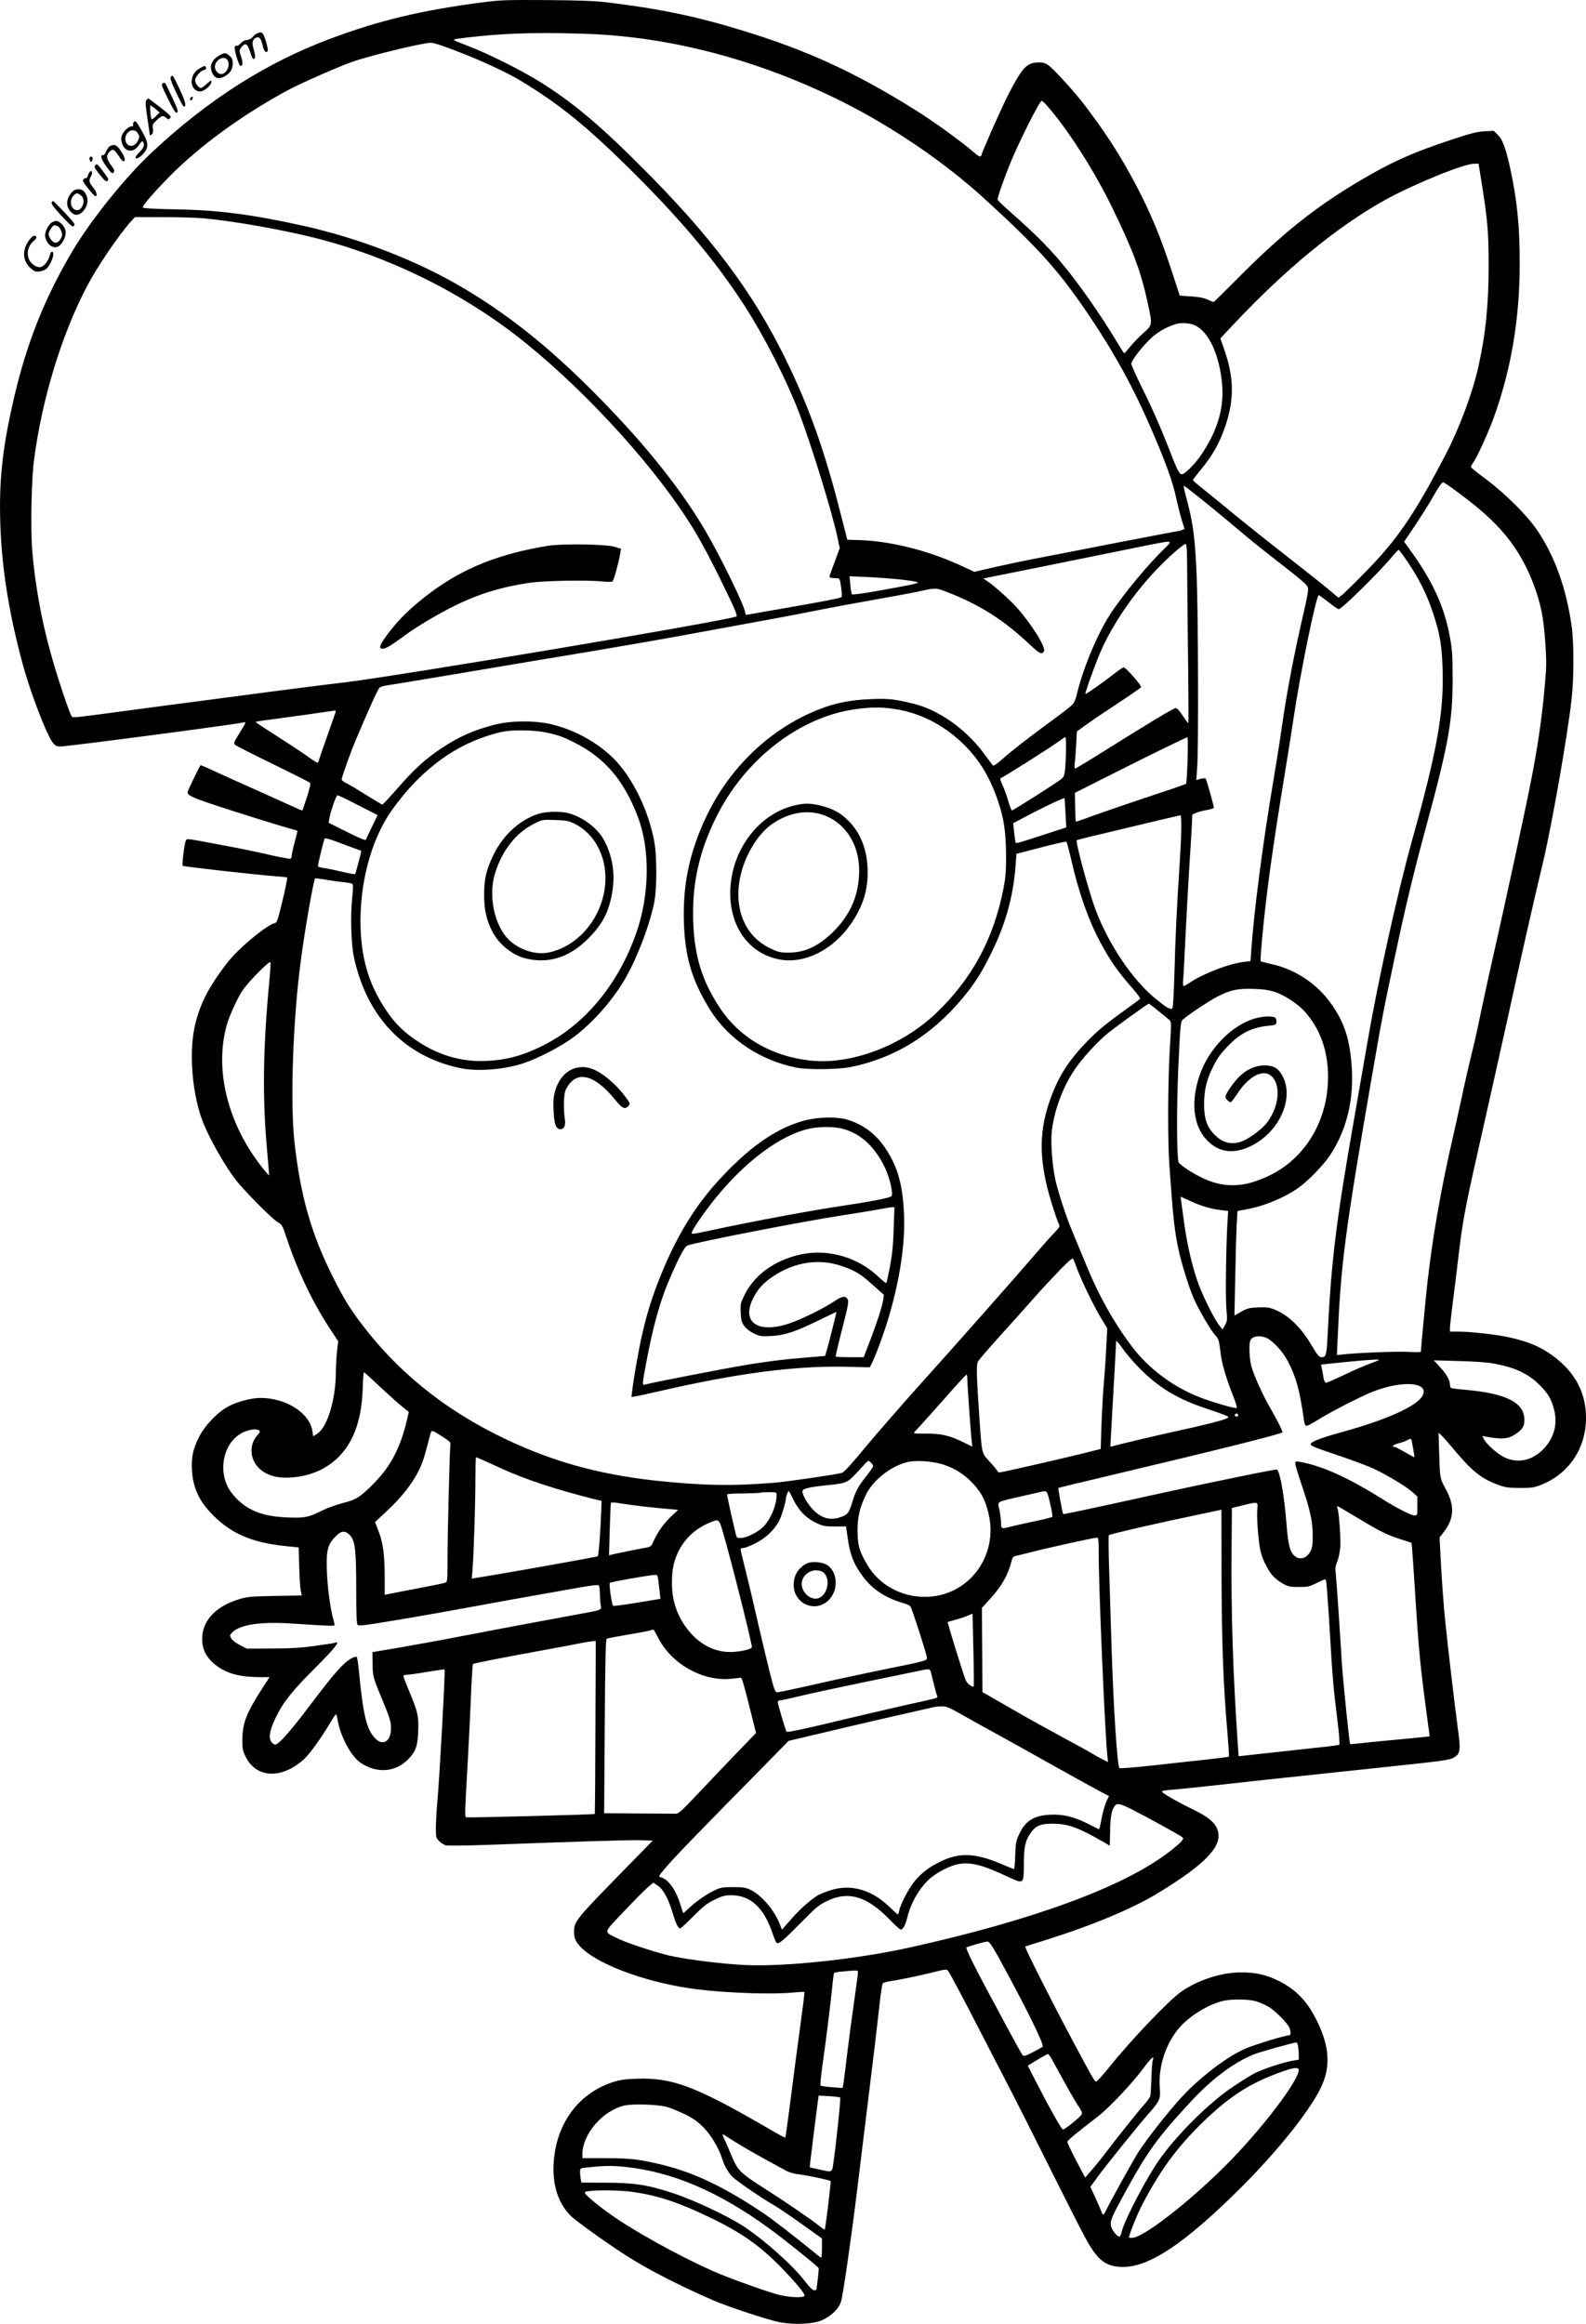 <?xml version="1.0" encoding="UTF-8"?>
<svg xmlns="http://www.w3.org/2000/svg" version="1.0" viewBox="0 0 1363.807 1997.59" preserveAspectRatio="xMidYMid meet">
  <g transform="translate(-0.193,1999.657) scale(0.1,-0.1)" fill="#000000" stroke="none">
    <path d="M4140 19975 c-519 -68 -880 -155 -1297 -311 -551 -206 -1050 -523 -1537 -979 -225 -210 -517 -573 -677 -840 -240 -403 -395 -790 -506 -1265 -94 -406 -127 -679 -120 -1020 7 -403 69 -810 193 -1268 67 -248 204 -605 259 -678 22 -29 32 -34 68 -34 62 0 1464 184 1570 206 28 6 28 5 -29 -87 -55 -88 -56 -93 -38 -107 10 -8 156 -82 324 -164 168 -82 310 -154 316 -159 9 -7 2 -39 -24 -122 -20 -62 -38 -114 -39 -116 -2 -2 -13 1 -26 7 -12 6 -155 70 -317 143 -162 72 -348 156 -413 186 -65 31 -120 54 -121 52 -8 -9 -104 -206 -110 -227 -12 -37 46 -59 609 -236 132 -41 261 -80 288 -87 26 -6 47 -13 47 -15 0 -2 -11 -47 -25 -100 -14 -53 -25 -104 -25 -115 0 -10 -4 -21 -10 -24 -5 -3 -88 12 -184 34 -96 23 -271 59 -388 80 -340 64 -317 61 -328 41 -12 -22 -35 -208 -27 -216 7 -7 640 -78 792 -89 55 -4 103 -9 106 -11 3 -2 -9 -65 -26 -141 -59 -247 -58 -246 -87 -254 -58 -15 -254 -172 -358 -287 -82 -90 -193 -255 -240 -355 -85 -182 -116 -346 -107 -576 7 -178 43 -363 97 -497 56 -140 184 -365 277 -487 70 -91 311 -335 360 -364 40 -23 43 -29 79 -136 93 -281 225 -558 373 -782 l71 -108 -10 -86 c-5 -47 -10 -126 -10 -176 0 -238 -74 -481 -163 -535 l-32 -20 -7 45 c-23 156 -226 285 -448 285 -76 0 -197 -32 -273 -72 -94 -50 -204 -164 -254 -265 -53 -105 -67 -174 -60 -288 8 -140 56 -250 156 -357 163 -177 349 -261 644 -291 l117 -12 5 -165 c2 -91 8 -184 13 -206 l9 -42 -231 -4 c-210 -4 -239 -7 -313 -30 -197 -60 -312 -184 -313 -338 0 -85 31 -151 95 -208 99 -87 212 -121 403 -122 l82 0 -57 -87 c-142 -221 -175 -304 -177 -448 -1 -80 3 -97 27 -147 91 -186 305 -198 498 -28 52 46 150 181 240 333 18 31 37 57 40 57 4 0 9 -19 13 -41 23 -146 116 -321 201 -377 138 -91 295 -80 404 29 67 67 85 117 89 245 5 130 -4 168 -79 346 -27 65 -49 122 -49 128 0 5 13 10 28 10 15 0 95 11 177 25 82 13 150 23 150 22 7 -11 -42 -898 -60 -1110 -8 -89 -15 -202 -15 -250 0 -84 1 -90 29 -117 16 -16 41 -32 57 -36 16 -4 175 -2 354 4 808 30 1223 43 1320 40 l105 -3 -220 -225 c-443 -452 -456 -468 -457 -559 0 -60 18 -95 74 -147 163 -150 583 -298 988 -348 269 -33 656 -45 835 -26 44 4 82 6 84 4 3 -2 -12 -122 -32 -267 -20 -144 -57 -424 -82 -622 -25 -197 -48 -361 -50 -363 -2 -3 -66 31 -142 76 -626 364 -828 441 -1137 430 -109 -4 -145 -10 -215 -33 -265 -90 -447 -316 -490 -612 -33 -223 16 -412 138 -533 51 -50 336 -253 501 -357 178 -112 448 -250 725 -370 124 -54 470 -168 570 -188 129 -25 297 -16 372 20 85 42 141 100 159 165 18 71 83 517 134 931 21 178 69 560 104 849 36 289 75 617 87 730 12 113 26 210 31 216 5 7 30 15 56 19 85 12 245 45 370 76 119 30 124 30 137 13 17 -23 118 -212 245 -459 51 -99 156 -301 232 -449 77 -147 248 -485 380 -750 132 -264 272 -542 312 -616 112 -212 184 -270 336 -270 227 0 533 205 1006 675 309 307 585 649 687 852 91 179 86 351 -18 570 -86 182 -183 285 -340 363 -105 52 -196 72 -320 72 -168 0 -365 -63 -512 -163 -107 -74 -425 -406 -627 -657 -54 -67 -104 -121 -110 -119 -13 4 -41 53 -203 357 -186 349 -413 799 -405 804 4 2 81 27 172 55 394 123 743 268 955 396 373 225 535 376 535 499 0 90 -60 152 -224 231 -63 30 -151 77 -196 104 -93 56 -95 54 55 66 44 4 199 20 345 36 274 31 452 50 1340 144 627 66 666 71 707 96 54 33 57 61 28 270 -23 169 -80 651 -105 894 -15 154 -30 351 -40 547 l-9 178 40 53 c86 113 90 223 13 364 -52 97 -50 84 -58 351 l-4 133 25 -23 c14 -13 57 -61 96 -108 159 -192 242 -261 381 -313 73 -27 93 -30 196 -31 102 0 123 3 184 27 238 94 386 313 386 575 0 213 -90 386 -271 524 -115 87 -230 136 -409 173 -102 21 -318 45 -412 45 l-78 0 0 33 c0 17 12 118 25 222 14 105 34 269 45 365 35 304 60 441 157 870 113 501 227 1009 338 1515 82 371 169 753 236 1032 76 322 208 1072 245 1398 21 190 21 488 0 633 -47 328 -147 603 -298 824 -87 127 -273 312 -435 433 -73 54 -133 102 -133 107 0 6 9 23 21 39 34 48 133 266 177 389 149 415 222 848 222 1320 0 313 -21 532 -76 792 -40 190 -69 272 -111 314 l-36 36 -81 -4 c-64 -4 -121 -18 -270 -68 -357 -117 -549 -205 -851 -387 -358 -217 -635 -441 -996 -805 -113 -114 -209 -208 -211 -208 -3 0 -27 10 -54 22 -34 15 -78 23 -143 27 l-94 6 -77 235 c-91 275 -170 465 -281 680 -111 214 -215 384 -342 563 -127 177 -182 245 -308 382 -120 130 -140 145 -202 145 -104 0 -141 -38 -262 -271 -62 -122 -212 -458 -232 -521 -8 -27 -19 -23 -81 31 -93 81 -341 260 -489 352 -513 321 -929 513 -1483 682 -403 124 -723 190 -1175 244 -103 12 -242 17 -520 19 -348 2 -395 0 -555 -21z m920 -270 c723 -27 1478 -229 2184 -582 440 -221 884 -524 1227 -838 474 -433 646 -626 917 -1032 208 -311 362 -594 509 -933 124 -285 188 -459 217 -596 15 -66 37 -155 50 -198 l24 -77 -25 -10 c-13 -5 -30 -9 -36 -9 -7 0 -241 -45 -522 -99 -280 -55 -595 -116 -700 -136 -104 -20 -265 -54 -357 -75 l-167 -39 -128 59 c-278 127 -602 207 -867 214 l-98 3 -55 214 c-137 544 -272 923 -473 1334 -283 579 -640 1056 -1240 1655 -366 367 -596 559 -875 733 -158 99 -459 249 -615 307 -63 24 -119 47 -123 51 -11 9 28 15 223 35 265 27 549 33 930 19z m-1264 -99 c237 -82 526 -210 674 -298 348 -209 589 -406 1001 -817 417 -418 702 -762 945 -1141 160 -250 345 -612 451 -885 107 -275 298 -895 339 -1100 l17 -80 -37 -100 c-21 -55 -41 -112 -46 -127 -9 -30 -11 -29 60 -32 22 -1 25 -6 35 -79 6 -43 8 -80 4 -83 -16 -10 -155 -37 -454 -89 -176 -30 -332 -58 -347 -61 -23 -5 -28 -2 -28 15 0 48 -207 474 -343 706 -192 327 -461 671 -813 1040 -454 476 -837 791 -1272 1048 -394 234 -899 429 -1387 536 -434 95 -718 132 -1082 138 -209 4 -283 9 -283 17 0 19 96 130 226 262 263 268 638 540 1034 752 100 53 415 192 535 235 148 53 603 164 681 166 11 1 52 -10 90 -23z m5205 -513 c173 -193 408 -559 565 -881 178 -366 246 -547 303 -809 44 -202 45 -198 -36 -270 -38 -33 -88 -86 -113 -117 -25 -31 -47 -56 -50 -56 -3 0 -28 37 -55 83 -150 251 -343 526 -495 706 -114 134 -233 252 -423 419 -64 57 -117 107 -117 112 0 23 58 189 111 318 81 196 251 532 269 532 4 0 23 -17 41 -37z m3743 -675 c50 -321 58 -409 59 -693 0 -345 -25 -596 -89 -883 -50 -223 -160 -519 -278 -747 -272 -523 -420 -739 -700 -1023 -94 -96 -183 -183 -198 -193 l-27 -20 -88 74 c-48 40 -203 163 -343 272 -140 109 -340 268 -445 354 -104 86 -232 190 -282 230 -51 40 -93 76 -93 81 0 4 27 39 59 78 110 132 169 236 221 390 77 229 73 415 -12 658 l-32 92 111 118 c448 477 894 843 1304 1071 240 133 674 311 765 312 l40 1 28 -172z m-10989 -298 c260 -25 649 -93 942 -165 655 -163 1301 -483 1825 -907 552 -446 1147 -1107 1451 -1612 83 -138 187 -339 303 -583 60 -127 69 -153 55 -157 -186 -54 -2899 -509 -3371 -566 -179 -21 -550 -68 -825 -105 -275 -36 -603 -79 -730 -96 -126 -17 -295 -39 -375 -50 -380 -51 -400 -53 -410 -43 -18 18 -129 352 -185 556 -81 295 -132 585 -156 874 -15 185 -7 605 15 774 68 522 237 1078 453 1490 90 173 274 443 381 563 l34 37 242 0 c132 0 291 -5 351 -10z m8520 -919 c119 -53 211 -250 235 -496 21 -211 -36 -407 -180 -620 -51 -76 -140 -165 -164 -165 -22 0 -39 31 -91 165 -82 213 -166 406 -257 587 -48 98 -88 186 -88 197 0 26 81 134 158 209 59 59 137 105 222 132 45 15 124 10 165 -9z m2299 -1463 c190 -142 319 -265 418 -398 126 -169 224 -392 268 -609 24 -122 44 -390 36 -501 -24 -316 -55 -558 -118 -890 -46 -246 -229 -1093 -368 -1705 -22 -99 -58 -265 -80 -370 -21 -104 -54 -253 -74 -330 -19 -77 -56 -237 -81 -355 -25 -118 -66 -300 -90 -405 -96 -419 -166 -827 -210 -1215 -13 -117 -55 -561 -55 -583 0 -4 -51 -5 -112 -1 -101 5 -453 -9 -567 -23 l-43 -5 7 153 c27 628 61 893 289 2214 96 554 102 585 203 1060 92 434 165 738 274 1137 189 698 223 892 222 1258 0 186 -4 246 -22 344 -49 270 -149 488 -353 768 l-42 58 96 142 c52 79 117 181 143 228 63 110 84 140 98 140 7 0 79 -50 161 -112z m-2232 -40 c84 -67 212 -173 285 -235 72 -62 195 -162 272 -222 357 -279 351 -273 351 -318 0 -18 -16 -99 -35 -180 -82 -352 -148 -696 -190 -993 -14 -102 -48 -315 -75 -475 -87 -514 -163 -1093 -188 -1440 l-7 -100 -59 -7 c-132 -17 -351 -102 -469 -182 -21 -14 -42 -26 -47 -26 -5 0 -7 19 -5 43 3 23 12 188 20 367 9 179 23 435 31 570 9 135 19 301 23 370 l6 125 29 13 c15 8 57 19 92 25 35 6 64 15 64 20 0 18 -63 242 -70 250 -4 5 -24 4 -44 -1 l-37 -11 8 117 c12 171 8 1334 -5 1642 -13 308 -29 438 -77 622 -36 138 -38 148 -30 148 2 0 73 -55 157 -122z m-282 -366 c0 -5 -14 -21 -31 -38 -145 -136 -373 -411 -484 -583 -113 -177 -236 -476 -285 -691 -7 -30 -22 -66 -34 -78 -11 -13 -86 -72 -166 -130 -208 -152 -354 -266 -438 -340 -41 -37 -76 -61 -81 -56 -4 5 -42 54 -83 110 -156 208 -386 369 -603 422 -158 39 -212 45 -364 39 -175 -7 -307 -33 -446 -88 -417 -163 -771 -500 -971 -925 -143 -302 -202 -583 -191 -908 9 -296 70 -499 222 -745 159 -256 432 -440 747 -502 96 -19 355 -16 463 5 376 75 696 271 963 591 96 115 156 206 230 353 138 271 207 513 228 798 l6 91 212 55 c116 31 214 53 218 49 4 -3 23 -74 42 -156 66 -287 147 -516 248 -705 89 -166 149 -251 286 -408 34 -40 61 -76 58 -80 -2 -4 -39 -32 -81 -62 -221 -159 -279 -207 -380 -311 -164 -170 -253 -314 -323 -525 -90 -268 -83 -517 23 -859 25 -82 52 -160 60 -175 13 -26 12 -29 -42 -86 -31 -32 -97 -106 -147 -165 -206 -239 -740 -843 -961 -1087 -77 -86 -156 -174 -175 -196 -19 -23 -84 -97 -145 -166 -60 -69 -139 -161 -175 -204 -125 -152 -200 -235 -217 -240 -47 -14 -473 -76 -583 -85 -361 -30 -635 -24 -1030 19 -509 57 -925 177 -1354 392 -480 240 -868 559 -1171 962 -104 140 -149 213 -241 397 -185 367 -280 702 -330 1159 -37 337 -14 1033 52 1539 33 262 112 712 126 727 3 2 40 -3 84 -10 44 -8 112 -18 151 -21 39 -4 76 -11 83 -15 10 -6 10 -32 0 -128 -16 -147 -8 -395 15 -502 112 -517 434 -854 915 -955 146 -31 375 -13 540 41 131 43 328 146 435 226 158 118 319 298 428 476 104 171 219 464 263 672 26 119 26 418 0 545 -50 251 -168 500 -315 667 -136 153 -357 281 -574 330 -141 32 -338 31 -477 -4 -184 -46 -309 -102 -466 -206 -135 -91 -227 -174 -368 -335 -71 -81 -132 -147 -136 -147 -3 0 -64 37 -136 81 -71 45 -148 91 -171 102 -24 12 -43 26 -43 33 0 20 76 234 123 344 112 265 190 436 203 446 8 7 36 15 62 19 26 3 326 53 667 110 341 58 825 139 1075 180 250 42 615 105 810 141 195 36 501 92 680 125 179 32 413 77 520 99 107 21 312 59 455 84 143 25 305 55 360 67 156 34 153 34 246 -2 280 -107 491 -240 715 -452 84 -79 106 -90 123 -59 18 33 -99 223 -228 370 -54 63 -209 202 -265 237 l-29 19 434 87 c239 48 578 117 754 153 400 82 415 84 415 68z m151 -299 c1 -159 4 -505 8 -771 3 -265 4 -482 1 -482 -3 0 -24 30 -48 65 -26 41 -49 65 -60 65 -18 0 -232 -129 -661 -398 -107 -67 -199 -122 -204 -122 -5 0 -7 19 -4 43 4 23 9 95 13 159 l6 117 82 59 c44 32 167 115 273 185 105 69 194 130 197 136 8 12 -131 171 -149 171 -7 0 -46 -26 -86 -58 -97 -76 -239 -175 -244 -170 -4 4 63 196 110 313 97 243 282 522 491 744 109 115 240 231 261 231 10 0 13 -54 14 -287z m1901 125 c100 -150 161 -275 214 -435 58 -175 74 -273 81 -478 12 -368 -47 -703 -262 -1470 -124 -445 -295 -1217 -384 -1735 -17 -96 -73 -420 -125 -720 -145 -828 -186 -1168 -216 -1765 -11 -217 -13 -225 -57 -225 -17 0 -35 22 -85 106 -92 155 -199 257 -319 305 -44 17 -69 20 -140 17 -74 -3 -93 -8 -144 -37 l-58 -33 7 334 c3 183 9 385 12 449 l7 116 71 13 c154 26 343 105 461 192 83 61 208 190 261 270 163 244 223 537 179 874 -25 188 -78 317 -190 464 -118 153 -298 268 -489 309 -48 11 -90 22 -94 25 -3 3 5 111 17 238 34 357 87 739 186 1343 30 182 66 409 80 505 57 385 195 1060 217 1060 5 0 42 -27 84 -60 41 -33 81 -60 88 -60 25 0 348 317 460 453 26 31 51 57 55 57 5 0 42 -51 83 -112z m-4357 -144 c71 -8 133 -18 138 -23 9 -9 -58 -23 -357 -76 -110 -20 -203 -32 -208 -27 -4 4 -11 41 -14 81 l-7 74 159 -7 c87 -4 217 -14 289 -22z m-20 -1119 c208 -39 403 -145 566 -309 127 -128 218 -280 284 -479 51 -153 67 -265 68 -462 1 -137 -4 -192 -22 -285 -85 -436 -273 -782 -585 -1078 -295 -278 -728 -440 -1077 -402 -332 37 -605 195 -775 450 -154 233 -219 439 -231 740 -12 326 50 608 202 911 245 489 710 850 1185 918 150 22 252 21 385 -4z m-4848 -22 c-3 -10 -34 -99 -69 -198 -36 -99 -68 -192 -72 -207 -3 -16 -10 -28 -14 -28 -5 0 -52 30 -104 68 -53 37 -171 114 -262 172 -91 58 -165 107 -165 110 -1 3 45 11 102 18 56 7 208 28 337 46 129 19 239 34 244 35 4 1 6 -7 3 -16z m1783 -168 c108 -19 166 -38 265 -88 264 -132 429 -322 550 -637 108 -278 104 -672 -11 -1001 -154 -443 -446 -795 -809 -973 -190 -94 -342 -130 -535 -130 -181 0 -362 56 -525 162 -121 78 -201 154 -273 260 -151 221 -218 431 -229 712 -14 381 88 768 269 1023 223 314 498 531 804 632 43 15 106 33 139 40 81 18 252 18 355 0z m4499 -137 c0 -51 -4 -127 -7 -170 -6 -64 -11 -79 -32 -97 -35 -29 -415 -271 -426 -271 -5 0 -19 35 -31 78 -12 43 -34 105 -49 137 -20 41 -24 60 -16 63 22 7 414 255 482 304 36 26 68 48 73 48 4 0 7 -42 6 -92z m1045 -105 c-4 -109 -9 -201 -13 -204 -3 -4 -159 -57 -346 -119 -187 -62 -398 -135 -469 -161 -71 -27 -131 -47 -133 -45 -2 2 -5 58 -6 125 l-2 122 305 154 c323 163 650 323 663 324 4 1 4 -88 1 -196z m-7198 -354 c54 -28 129 -66 166 -85 l67 -34 -48 -100 c-27 -55 -51 -105 -53 -112 -3 -8 -58 15 -162 67 l-158 79 5 31 c11 66 59 205 71 205 7 0 57 -23 112 -51z m6148 -99 l7 -126 -173 -56 c-208 -68 -257 -83 -262 -77 -2 2 -8 41 -13 87 l-9 82 155 82 c129 67 282 139 287 134 1 0 4 -57 8 -126z m996 -124 c0 -58 -7 -205 -15 -328 -25 -384 -36 -623 -44 -926 -5 -177 -12 -297 -18 -303 -15 -15 -52 7 -145 83 -197 161 -400 462 -514 761 -56 148 -176 588 -163 601 4 4 152 40 704 171 99 23 183 43 188 44 4 0 7 -46 7 -103z m-7115 -180 c33 -11 61 -22 63 -23 4 -1 -47 -195 -53 -201 -2 -2 -52 7 -112 21 -59 14 -129 29 -156 32 -26 4 -49 10 -51 14 -4 6 49 224 58 240 3 5 47 -7 98 -26 51 -19 120 -45 153 -57z m-729 -1164 c-53 -563 -58 -994 -17 -1437 10 -115 18 -211 17 -212 -2 -2 -26 26 -54 61 -299 374 -418 841 -311 1228 23 84 92 235 140 305 50 74 233 258 237 238 2 -9 -3 -91 -12 -183z m8646 -71 c81 -26 202 -105 259 -169 134 -151 200 -336 201 -562 0 -274 -105 -528 -291 -702 -93 -87 -198 -149 -329 -194 -155 -54 -301 -47 -450 22 -92 42 -209 119 -216 142 -16 59 -17 479 -1 828 17 361 19 380 39 397 57 48 230 163 299 198 112 57 171 69 307 65 83 -2 134 -10 182 -25z m-1002 -162 c41 -33 84 -68 95 -78 20 -17 20 -20 7 -236 -18 -296 -20 -809 -4 -1025 33 -459 43 -546 77 -710 22 -108 89 -325 129 -418 40 -95 149 -281 190 -326 26 -28 31 -42 42 -136 12 -105 47 -225 115 -397 18 -46 30 -86 26 -89 -9 -9 -211 49 -322 93 -232 91 -442 250 -586 443 -156 209 -282 436 -389 699 -38 91 -89 214 -113 272 -57 134 -130 359 -152 464 -24 116 -38 298 -30 390 15 176 91 388 196 545 67 100 202 247 296 322 72 57 334 246 343 247 3 1 39 -26 80 -60z m281 -1638 c92 -43 172 -66 263 -77 l59 -7 -7 -111 c-12 -226 -17 -644 -8 -736 8 -88 8 -98 -12 -133 l-21 -39 -26 32 c-37 44 -130 226 -174 340 -51 132 -99 328 -125 505 -30 215 -37 265 -35 265 1 0 40 -18 86 -39z m-975 -586 c41 -109 148 -328 205 -421 l52 -85 -7 -144 c-4 -80 -13 -225 -22 -323 -8 -97 -17 -266 -21 -374 l-6 -197 -76 -19 c-144 -38 -771 -182 -791 -182 -11 0 -20 4 -20 9 0 5 -29 41 -64 79 -75 82 -69 61 -91 362 -26 378 -29 473 -14 502 8 15 89 109 180 210 91 101 224 248 294 328 70 80 176 193 234 253 87 88 107 104 113 90 4 -10 19 -49 34 -88z m1630 -591 c56 -27 139 -118 182 -202 69 -132 101 -249 137 -504 4 -34 11 -48 22 -48 9 0 50 22 92 48 106 67 368 202 476 245 256 101 490 83 430 -33 -47 -90 -305 -207 -705 -317 -164 -45 -251 -78 -257 -99 -5 -15 25 -27 256 -105 112 -38 242 -87 289 -109 116 -55 280 -154 330 -200 l42 -38 0 -81 c0 -80 0 -81 -25 -81 -29 0 -155 64 -285 146 -280 176 -507 279 -692 313 -45 8 -48 7 -48 -13 0 -12 25 -96 56 -186 74 -220 94 -312 94 -435 0 -85 -4 -106 -23 -140 -29 -51 -80 -68 -122 -41 -49 32 -66 92 -81 290 -19 236 -55 444 -82 460 -4 2 -92 -14 -197 -35 -104 -21 -255 -52 -335 -69 -80 -16 -280 -59 -445 -95 -669 -147 -857 -187 -861 -183 -5 6 -45 221 -41 224 2 2 221 55 488 118 882 209 1439 348 1439 361 0 14 -49 113 -100 199 -65 111 -142 279 -167 366 -9 30 -16 92 -17 136 -1 67 2 86 18 103 24 26 83 28 132 5z m-1107 -247 c170 -176 335 -276 596 -362 77 -25 151 -52 164 -59 23 -13 23 -13 -16 -29 -43 -17 -215 -59 -413 -102 -141 -30 -534 -123 -556 -132 -8 -3 -14 -1 -14 3 0 5 7 126 15 269 19 342 35 617 35 634 0 8 23 -19 52 -60 28 -40 90 -114 137 -162z m2071 59 c0 -2 -34 -15 -75 -30 -41 -15 -141 -58 -221 -96 -81 -39 -153 -70 -160 -70 -7 0 -16 16 -20 38 -3 20 -10 55 -14 77 -5 22 -8 40 -7 41 1 1 92 11 202 22 197 19 295 26 295 18z m990 -31 c182 -34 294 -87 391 -184 74 -74 102 -122 125 -213 34 -130 -6 -259 -108 -353 -96 -89 -215 -108 -325 -53 -55 27 -149 111 -169 151 l-16 30 38 -7 c114 -20 168 -19 216 4 26 12 61 38 78 56 25 29 30 43 30 87 0 147 -157 226 -508 257 -62 5 -117 12 -122 15 -6 4 -10 17 -10 31 0 37 -33 94 -89 153 l-50 54 217 -6 c135 -3 249 -12 302 -22z m-9583 -197 c71 -66 156 -143 189 -169 l61 -49 -14 -62 c-55 -240 -138 -401 -283 -549 -120 -122 -153 -143 -271 -173 -52 -13 -131 -42 -175 -63 -119 -60 -155 -67 -307 -60 -224 9 -360 69 -469 205 -142 177 -76 470 120 536 51 18 90 20 111 7 12 -8 9 -16 -16 -45 -70 -78 -63 -203 15 -279 75 -74 190 -98 347 -73 240 38 418 193 494 430 34 105 49 207 53 358 2 60 6 108 10 108 4 0 65 -55 135 -122z m5053 65 c0 -45 27 -428 36 -519 l7 -63 -79 39 c-113 56 -189 74 -316 73 -60 -1 -108 2 -108 5 0 3 26 33 58 66 31 34 131 145 222 248 91 104 168 188 173 188 4 0 7 -17 7 -37z m2330 -314 c0 -5 -7 -9 -15 -9 -15 0 -20 12 -9 23 8 8 24 -1 24 -14z m-6841 -183 c60 -39 71 -50 66 -69 -6 -29 -25 -766 -25 -997 0 -178 0 -181 -22 -189 -13 -5 -122 -27 -243 -50 -121 -23 -232 -44 -247 -48 l-28 -5 0 143 c0 197 -14 304 -52 401 l-31 81 106 99 c122 114 211 227 268 340 35 69 51 120 100 311 12 45 10 45 108 -17z m8336 -53 c4 -21 10 -57 14 -80 5 -24 7 -43 4 -43 -2 0 -39 20 -82 45 -43 25 -83 45 -89 45 -30 0 -7 19 36 30 26 6 58 17 72 25 36 20 38 19 45 -22z m-8003 -142 c24 -10 97 -43 164 -74 204 -95 484 -187 814 -269 l55 -13 -3 -85 c-6 -172 -22 -384 -30 -391 -5 -6 -861 -158 -1040 -185 l-43 -7 6 74 c11 139 25 581 25 775 0 107 2 194 4 194 2 0 24 -8 48 -19z m3350 -28 c10 -9 18 -22 18 -29 0 -7 -27 -46 -59 -87 -70 -88 -92 -128 -120 -222 -27 -91 -41 -110 -98 -129 -93 -32 -165 -12 -240 64 -49 50 -99 140 -90 162 7 20 69 33 212 48 170 17 172 18 266 120 45 50 84 90 87 90 3 0 14 -7 24 -17z m631 -19 c98 -33 181 -88 252 -167 66 -72 98 -134 125 -241 95 -373 -170 -726 -545 -726 -206 0 -393 104 -494 273 -69 116 -85 171 -85 292 -1 122 20 208 76 320 59 117 203 232 339 270 81 23 232 13 332 -21z m-1299 -298 c46 -94 108 -158 194 -199 61 -29 76 -32 163 -32 l96 0 17 -117 c20 -134 53 -213 131 -317 81 -107 186 -176 332 -221 69 -21 73 -23 87 -63 38 -105 126 -382 128 -406 3 -31 17 -27 -422 -116 -151 -31 -402 -85 -557 -121 -155 -35 -292 -64 -305 -64 -21 0 -26 11 -66 168 -23 92 -69 284 -102 427 -32 143 -79 341 -104 441 -26 100 -46 186 -46 193 0 6 11 11 24 11 13 0 59 18 103 40 90 45 166 117 206 196 22 44 57 162 57 191 0 15 18 63 24 63 3 0 21 -33 40 -74z m2208 -33 c14 -60 23 -111 19 -115 -4 -4 -72 -22 -151 -38 -80 -17 -170 -37 -201 -45 -87 -23 -89 -22 -89 33 -1 26 -7 75 -14 110 -17 76 -34 65 184 115 85 19 164 38 175 40 50 12 51 11 77 -100z m-2352 72 c0 -91 -57 -222 -123 -281 -49 -44 -138 -87 -186 -88 -34 -1 -35 0 -47 54 -59 256 -72 316 -68 321 2 4 66 8 141 8 76 1 139 4 142 6 2 3 35 5 73 5 66 0 68 -1 68 -25z m-1139 -99 c74 -8 169 -18 213 -21 l79 -7 -61 -58 c-63 -60 -115 -133 -150 -212 -18 -41 -25 -48 -59 -54 -60 -10 -266 -52 -297 -60 l-27 -7 6 219 c4 121 8 224 10 230 2 8 24 8 78 -2 41 -7 135 -19 208 -28z m5272 -29 c-6 -67 11 -283 29 -357 15 -66 62 -159 101 -205 19 -22 59 -54 88 -70 48 -27 63 -30 140 -30 78 0 92 3 157 36 70 34 73 35 77 15 5 -24 20 -223 35 -486 18 -315 30 -457 60 -690 17 -136 24 -227 18 -231 -9 -6 -47 -10 -498 -59 -151 -16 -296 -32 -321 -35 l-46 -5 -7 97 c-42 620 -58 1132 -54 1653 l3 384 90 22 c141 34 135 35 128 -39z m864 -69 c196 -118 252 -146 373 -184 l89 -29 5 -40 c2 -22 14 -193 26 -380 33 -527 43 -625 108 -1112 l18 -132 -51 -6 c-27 -3 -149 -15 -270 -26 -121 -11 -251 -24 -290 -29 -38 -5 -71 -7 -73 -6 -7 7 -62 548 -72 706 -21 349 -50 766 -55 792 -2 15 5 47 16 72 11 25 22 79 26 123 5 72 -9 278 -23 331 -4 12 -4 22 -1 22 3 0 81 -46 174 -102z m-1171 -501 c2 -583 15 -935 51 -1349 9 -109 15 -200 12 -202 -2 -2 -94 -14 -204 -26 -110 -12 -319 -34 -465 -51 -145 -16 -268 -25 -272 -21 -19 19 -52 530 -68 1047 -6 187 -15 477 -20 644 -6 168 -7 308 -3 311 13 11 432 107 803 184 91 19 165 35 165 35 0 1 1 -257 1 -572z m-4311 452 c27 -52 280 -1042 272 -1063 -7 -19 -114 -41 -192 -40 -130 1 -254 65 -349 180 -97 118 -146 255 -146 410 0 119 13 183 54 271 55 114 150 202 275 253 62 25 68 25 86 -11z m-3186 -97 c46 -46 56 -124 56 -464 0 -213 3 -300 12 -309 9 -9 51 -5 180 16 215 34 511 86 778 135 209 39 544 99 915 164 145 26 197 32 202 23 4 -7 8 -35 8 -63 0 -28 3 -72 6 -97 8 -54 27 -46 -216 -91 -417 -77 -701 -130 -995 -187 -170 -33 -409 -76 -530 -97 l-220 -37 1 -100 c1 -110 2 -115 100 -350 48 -117 58 -150 58 -202 2 -111 -67 -159 -133 -92 -76 76 -105 194 -142 574 -6 66 -15 124 -19 128 -4 5 -22 1 -39 -8 -73 -37 -150 -124 -374 -421 -156 -207 -260 -324 -288 -324 -10 0 -26 11 -35 25 -25 38 -12 103 41 211 64 132 140 227 345 431 161 161 213 228 164 209 -9 -4 -89 -16 -178 -28 -121 -17 -213 -22 -372 -22 l-210 -1 -59 30 c-33 17 -66 42 -74 57 -14 24 -14 28 3 47 67 74 250 101 543 80 283 -19 343 -21 343 -12 0 4 -5 24 -10 43 -26 86 -52 277 -57 416 -7 181 5 231 71 300 51 53 84 57 125 16z m6441 -174 c0 -299 55 -1562 75 -1736 l5 -42 -53 26 c-28 15 -68 37 -87 49 -19 12 -129 73 -245 135 -115 62 -300 164 -410 228 -110 63 -219 125 -242 139 l-43 24 -2 362 -3 362 64 70 c105 114 160 210 191 331 8 34 15 43 38 46 15 3 82 20 150 37 126 33 514 118 545 120 15 1 17 -13 17 -151z m-3786 -225 c4 -32 9 -79 12 -104 l5 -46 -200 -33 c-111 -18 -204 -31 -207 -27 -12 12 -37 188 -28 197 9 9 337 67 390 69 19 1 22 -6 28 -56z m2711 -902 c-12 -12 -56 22 -69 53 -21 50 -159 496 -155 500 2 1 33 10 69 20 36 9 83 25 105 35 l40 17 7 -310 c4 -170 5 -312 3 -315z m-2710 411 c115 -222 384 -371 625 -346 41 5 79 8 83 9 9 0 32 -80 93 -327 l37 -148 -159 -165 c-88 -91 -237 -248 -332 -348 -160 -169 -174 -182 -207 -181 -19 0 -164 1 -321 2 l-287 2 5 746 c4 575 8 748 17 754 7 4 86 19 176 34 90 15 176 31 192 36 15 4 30 9 33 9 3 0 23 -34 45 -77z m-543 -764 c-1 -408 -4 -743 -5 -744 -7 -6 -1098 -34 -1107 -29 -12 8 -12 25 15 495 8 135 19 373 26 530 6 157 14 288 18 292 7 7 182 42 596 118 154 28 309 57 345 65 36 7 76 13 90 14 l25 1 -3 -742z m2887 465 c5 -21 17 -69 27 -108 9 -38 20 -77 25 -87 7 -14 -3 -18 -69 -33 -152 -33 -552 -125 -817 -189 -284 -68 -402 -92 -409 -85 -8 7 -76 237 -76 254 0 8 8 15 18 15 10 0 81 15 158 34 76 19 315 70 529 115 215 44 431 89 480 99 126 27 123 28 134 -15z m261 -354 c69 -39 217 -121 330 -183 113 -62 313 -174 445 -248 132 -74 297 -165 366 -203 l127 -68 -24 -50 c-12 -28 -30 -92 -40 -144 -9 -52 -19 -93 -23 -91 -3 2 -49 24 -101 51 -117 58 -214 81 -325 74 -136 -8 -209 -55 -261 -171 -25 -53 -29 -76 -32 -178 -2 -65 -7 -118 -11 -118 -4 0 -49 18 -100 40 -231 100 -370 106 -540 21 -90 -45 -155 -94 -214 -165 -50 -61 -122 -197 -133 -255 -4 -17 -9 -31 -12 -31 -3 0 -37 31 -76 69 -153 147 -334 196 -512 136 -41 -14 -87 -33 -102 -42 -67 -42 -155 -121 -227 -204 l-79 -90 -22 55 c-48 120 -159 246 -251 289 -39 18 -66 22 -148 22 -88 0 -107 -3 -159 -28 -69 -32 -164 -99 -224 -157 -24 -23 -44 -40 -46 -39 -1 2 -10 31 -20 64 -40 134 -105 226 -171 244 -24 6 -23 9 47 90 70 83 275 295 792 819 l259 264 271 64 c149 36 426 101 616 144 190 43 354 80 365 83 11 3 40 5 65 6 39 1 63 -9 170 -70z m1463 -815 c106 -53 403 -216 430 -236 18 -13 17 -15 -3 -41 -12 -14 -65 -60 -119 -100 -391 -295 -1168 -579 -2216 -811 -456 -101 -1066 -166 -1410 -151 -194 8 -520 49 -660 82 -134 32 -375 112 -453 152 -110 56 -116 36 64 226 87 92 180 186 206 208 l48 40 38 -25 c47 -32 91 -111 127 -233 28 -93 48 -135 66 -135 5 0 56 47 112 103 84 85 116 111 182 143 70 34 87 39 150 39 162 -2 276 -108 350 -327 13 -39 28 -75 33 -80 18 -18 55 13 207 167 132 135 159 157 227 190 183 89 341 43 533 -152 49 -51 95 -93 101 -93 21 0 41 36 58 105 31 131 115 270 207 344 68 55 180 108 244 116 108 14 202 -12 418 -113 134 -62 132 -64 133 114 0 152 14 205 68 277 40 52 80 67 178 67 132 0 221 -32 433 -154 l60 -35 3 130 c2 126 13 179 43 216 18 21 45 15 142 -33z m-1149 -1264 c250 -457 401 -764 383 -778 -7 -5 -45 -26 -85 -47 -62 -32 -76 -36 -87 -24 -7 8 -64 111 -128 229 -63 118 -146 274 -185 345 -101 188 -177 343 -170 350 10 10 163 53 183 52 15 -2 38 -36 89 -127z m-1204 -139 c0 -10 -16 -127 -35 -260 -19 -133 -46 -338 -60 -454 -14 -117 -28 -227 -31 -245 l-7 -34 -91 7 c-50 4 -94 10 -98 14 -4 3 2 68 12 144 29 198 79 601 90 719 5 56 12 104 15 106 3 3 38 9 78 12 125 12 127 12 127 -9z m3421 -247 c30 -9 77 -29 105 -45 57 -32 169 -144 184 -184 15 -40 12 -65 -7 -65 -34 0 -296 -80 -373 -114 -141 -61 -342 -209 -502 -369 -112 -113 -310 -359 -413 -513 -35 -52 -257 -451 -284 -512 -18 -38 -27 -40 -37 -9 -4 12 -27 65 -51 118 l-45 97 53 73 c65 92 361 459 450 559 94 106 102 125 94 219 -16 189 60 407 188 539 91 94 237 180 352 208 73 18 221 17 286 -2z m363 -385 c3 -17 6 -51 6 -74 l0 -43 -67 -12 c-79 -15 -246 -71 -314 -106 -27 -13 -110 -65 -186 -116 -202 -135 -475 -405 -632 -626 -107 -151 -296 -512 -322 -614 -6 -27 -16 -48 -21 -48 -20 0 -67 59 -73 92 -8 44 6 78 113 273 200 367 285 484 569 791 185 200 370 339 544 410 50 21 340 102 370 104 4 0 9 -14 13 -31z m-2137 -81 c6 -7 54 -94 108 -193 54 -99 116 -207 138 -239 30 -45 38 -63 30 -75 -18 -29 -147 -132 -161 -129 -14 3 -115 183 -242 430 l-60 118 23 14 c54 35 143 86 148 86 4 0 11 -6 16 -12z m888 -40 c-5 -13 -10 -81 -12 -153 -2 -71 -6 -140 -9 -153 -2 -13 -28 -49 -57 -81 -49 -54 -227 -277 -347 -435 -30 -40 -78 -98 -106 -130 l-51 -58 -77 146 c-42 81 -76 153 -76 161 0 12 59 61 262 218 100 77 302 292 396 420 63 85 92 110 77 65z m1255 -85 c-1 -79 -241 -408 -517 -705 -316 -342 -808 -738 -917 -738 -14 0 -26 1 -26 3 0 25 73 206 119 292 165 314 325 524 577 757 176 162 330 262 521 339 171 69 243 85 243 52z m-3943 -237 c6 -6 -36 -412 -59 -563 -12 -84 -5 -81 -123 -55 l-80 18 3 35 c4 41 60 488 68 543 l6 39 90 -5 c49 -3 92 -8 95 -12z m-1492 -80 c33 -9 103 -38 155 -63 73 -36 110 -62 160 -112 65 -66 132 -177 160 -266 22 -71 57 -130 98 -167 46 -42 257 -185 347 -236 33 -18 140 -91 237 -160 l178 -127 0 -82 c0 -46 -3 -83 -6 -83 -3 0 -22 13 -42 30 -214 174 -378 300 -463 357 -322 216 -584 342 -847 407 -204 51 -286 61 -499 61 l-203 0 0 35 c1 173 175 374 360 417 73 17 286 10 365 -11z m539 -270 c96 -63 258 -156 494 -282 24 -13 71 -25 110 -29 62 -7 259 -48 267 -57 4 -4 -45 -411 -51 -417 -2 -2 -23 12 -46 31 -70 56 -292 208 -467 319 -215 137 -236 158 -290 289 -24 58 -52 122 -62 143 -11 20 -16 37 -12 37 3 0 29 -15 57 -34z m-894 -246 c404 -43 801 -212 1235 -528 130 -94 422 -329 427 -343 3 -8 -15 -162 -21 -186 -1 -2 -9 -3 -20 -3 -11 0 -40 28 -74 73 -110 144 -351 358 -540 482 -129 83 -412 217 -582 274 -223 75 -345 95 -597 95 l-207 1 -5 29 c-3 16 -6 43 -6 62 0 32 1 33 53 38 156 17 217 18 337 6z m60 -215 c220 -31 395 -89 667 -220 272 -131 431 -243 619 -436 121 -126 194 -213 194 -235 0 -21 -118 -18 -215 5 -78 19 -331 107 -490 171 -243 97 -653 315 -895 475 -142 94 -290 214 -290 235 0 22 268 25 410 5z M4715 15305 c-418 -68 -725 -190 -1009 -401 -161 -120 -269 -224 -362 -347 -78 -103 -91 -137 -51 -137 26 0 78 31 192 116 44 33 140 95 213 137 307 181 538 266 852 313 123 19 500 26 635 12 39 -4 76 -4 83 0 12 8 52 153 67 239 l7 42 -54 17 c-75 23 -446 29 -573 9z M4970 10820 c-90 -17 -159 -87 -192 -193 -17 -57 -20 -87 -16 -177 5 -116 21 -160 58 -160 33 0 48 34 39 87 -11 70 -10 192 2 237 6 21 27 56 48 78 89 96 225 44 382 -148 63 -77 84 -87 114 -55 16 19 16 21 -6 53 -48 69 -105 131 -169 183 -99 81 -179 110 -260 95z M6925 10366 c-230 -60 -453 -209 -700 -469 -208 -217 -360 -450 -494 -752 -96 -219 -157 -399 -204 -605 -32 -138 -76 -387 -90 -508 l-5 -44 31 5 c18 2 112 23 209 45 668 154 1164 219 1601 210 l208 -5 20 39 c11 21 40 92 64 157 146 390 224 805 211 1114 -10 239 -48 388 -134 531 -89 151 -205 244 -361 290 -83 24 -244 21 -356 -8z m318 -71 c85 -22 154 -61 220 -123 103 -99 183 -252 205 -395 8 -50 7 -59 -8 -67 -25 -14 -194 -46 -390 -75 -279 -41 -766 -131 -1163 -216 -151 -32 -157 -33 -157 -21 0 22 95 162 195 287 262 327 569 556 819 610 83 18 210 18 279 0z m444 -857 c-4 -137 -12 -218 -31 -322 -15 -76 -29 -143 -32 -147 -3 -5 -28 14 -57 42 -182 179 -448 256 -690 200 -217 -50 -389 -175 -473 -346 -34 -69 -36 -78 -33 -152 4 -69 8 -84 33 -117 18 -24 50 -48 83 -63 49 -23 64 -25 146 -21 116 6 209 37 409 135 83 40 151 73 152 73 3 0 -61 -256 -80 -322 l-17 -57 -61 -5 c-33 -3 -137 -12 -231 -20 -93 -9 -264 -31 -380 -51 -206 -34 -850 -160 -880 -171 -21 -8 -20 10 10 168 61 330 122 552 208 748 80 184 125 270 150 280 58 25 988 207 1329 259 146 23 296 47 334 55 38 7 80 14 93 15 l24 1 -6 -182z m-454 -322 c120 -40 165 -67 271 -162 l98 -87 -5 -42 c-8 -56 -58 -211 -119 -367 l-49 -128 -118 0 c-65 0 -120 2 -123 5 -2 3 22 108 55 235 50 193 58 234 49 255 -16 35 -47 32 -111 -11 -90 -61 -271 -151 -381 -190 -277 -97 -428 3 -321 214 41 81 87 131 174 189 182 121 390 153 580 89z M6825 13071 c-261 -65 -474 -307 -529 -600 -68 -361 104 -665 409 -722 216 -40 459 81 614 306 100 145 145 284 144 445 0 180 -56 330 -162 438 -67 69 -134 106 -237 132 -93 24 -146 24 -239 1z m235 -73 c202 -60 331 -251 330 -487 -1 -207 -75 -379 -225 -526 -126 -123 -242 -177 -382 -177 -74 0 -89 4 -159 37 -239 115 -332 391 -235 695 46 145 140 289 236 361 135 102 297 138 435 97z M4648 13005 c-167 -46 -319 -182 -404 -360 -63 -133 -78 -199 -79 -340 0 -128 19 -215 70 -315 57 -112 177 -208 295 -234 190 -44 364 11 519 162 131 128 187 233 217 405 29 164 2 325 -76 462 -58 101 -189 196 -310 224 -60 14 -174 12 -232 -4z m292 -88 c123 -60 212 -175 250 -321 86 -338 -140 -718 -469 -787 -109 -23 -248 20 -339 105 -128 120 -184 380 -123 576 61 197 179 347 336 426 70 35 71 36 180 32 94 -3 118 -8 165 -31z M10801 11244 c-204 -55 -407 -262 -485 -495 -70 -208 -56 -399 38 -522 104 -136 250 -163 418 -75 238 124 361 412 256 600 -33 59 -67 81 -135 86 -77 5 -156 -25 -222 -84 -53 -48 -131 -158 -131 -185 0 -20 36 -53 49 -45 5 4 31 38 56 76 101 152 225 212 295 142 82 -83 56 -280 -55 -410 -46 -53 -149 -127 -205 -147 -87 -31 -161 -14 -229 53 -70 68 -95 138 -95 267 0 118 21 208 71 309 44 89 64 117 137 194 99 104 204 157 336 170 68 6 75 9 78 30 2 13 -2 30 -8 38 -16 18 -97 18 -169 -2z M6935 6555 c-69 -37 -108 -101 -108 -180 -2 -161 180 -246 297 -137 88 82 85 238 -5 303 -43 30 -140 38 -184 14z m129 -65 c79 -30 70 -184 -14 -227 -54 -28 -131 18 -151 90 -24 90 74 172 165 137z M2214 19710 c-12 -4 -30 -19 -40 -32 -11 -14 -31 -24 -49 -25 -18 -1 -38 -11 -52 -28 -13 -14 -27 -24 -32 -21 -5 3 -13 0 -19 -7 -12 -14 33 -167 49 -167 19 0 21 30 4 81 -17 49 -17 52 2 78 33 44 53 34 75 -36 10 -35 23 -63 28 -63 19 0 21 22 5 76 -18 61 -14 89 16 105 29 15 46 -3 60 -67 11 -49 29 -68 43 -45 8 13 -30 143 -46 152 -15 10 -17 10 -44 -1z M1895 19524 c-69 -36 -95 -91 -70 -150 20 -49 54 -61 101 -38 52 26 77 63 77 115 0 34 -6 47 -27 66 -32 27 -41 28 -81 7z m61 -41 c31 -41 -4 -123 -52 -123 -28 0 -54 31 -54 62 0 58 76 101 106 61z M1719 19409 c-46 -27 -69 -66 -69 -116 0 -47 32 -83 73 -83 33 0 97 54 97 82 0 18 -5 16 -40 -16 -22 -20 -45 -36 -50 -36 -19 0 -50 40 -50 64 0 31 42 82 75 90 16 4 22 11 19 21 -8 19 -12 19 -55 -6z M1472 19337 c-10 -11 0 -40 45 -136 31 -66 60 -121 65 -121 25 0 15 42 -32 143 -61 129 -63 132 -78 114z M1400 19280 c-13 -8 -5 -30 48 -136 51 -102 65 -124 77 -114 11 9 4 31 -42 128 -30 64 -57 120 -61 124 -4 4 -14 3 -22 -2z M1641 19156 c-8 -10 -9 -16 -1 -21 5 -3 13 1 16 10 9 22 -1 29 -15 11z M1260 19135 c-9 -11 -7 -43 9 -152 12 -76 21 -142 21 -147 0 -5 7 -2 16 5 12 9 15 24 11 51 -5 34 -1 41 34 73 44 40 55 42 81 18 16 -15 20 -15 33 -2 13 13 3 24 -84 92 -54 42 -101 77 -104 77 -2 0 -10 -7 -17 -15z m80 -75 l34 -30 -31 -32 c-18 -18 -34 -30 -37 -27 -9 9 -18 119 -10 119 5 -1 25 -14 44 -30z M1153 18949 c-6 -6 -9 -18 -6 -25 3 -9 -2 -14 -15 -14 -28 0 -78 -52 -86 -90 -8 -42 16 -97 49 -112 37 -17 75 0 104 45 18 26 27 34 33 25 16 -26 7 -51 -32 -91 -27 -26 -37 -44 -31 -50 12 -12 57 22 83 61 27 41 22 78 -21 156 -55 99 -64 109 -78 95z m36 -101 c14 -24 14 -30 -2 -62 -31 -66 -107 -53 -107 17 0 69 78 101 109 45z M937 18732 c-8 -9 -20 -29 -26 -45 -6 -15 -16 -26 -23 -25 -28 6 -16 -35 28 -96 42 -58 50 -65 62 -52 13 13 10 21 -23 65 -39 54 -42 83 -9 115 25 26 40 19 74 -34 18 -27 36 -50 41 -50 24 0 17 33 -17 84 -30 45 -42 56 -64 56 -15 0 -34 -8 -43 -18z M772 18628 c2 -13 8 -23 13 -23 6 0 11 10 13 23 2 15 -2 22 -13 22 -11 0 -15 -7 -13 -22z M821 18576 c-11 -13 -6 -25 39 -81 42 -52 55 -63 66 -54 11 9 9 18 -16 53 -68 93 -75 100 -89 82z M773 18518 c-6 -7 -14 -23 -17 -36 -4 -12 -11 -20 -16 -17 -4 3 -13 -2 -20 -10 -10 -12 -3 -26 41 -80 29 -36 56 -65 60 -65 21 0 14 34 -16 72 -39 48 -41 61 -20 102 16 31 6 57 -12 34z M623 18348 c-51 -57 -58 -119 -17 -167 33 -40 71 -41 108 -3 50 53 54 125 9 174 -23 26 -75 23 -100 -4z m80 -36 c37 -33 10 -122 -38 -122 -53 0 -73 83 -30 126 25 25 34 25 68 -4z M446 18255 c-4 -12 22 -46 86 -115 80 -86 95 -97 107 -85 12 12 1 27 -79 112 -50 54 -96 99 -100 101 -4 2 -10 -4 -14 -13z M452 18087 c-28 -13 -62 -75 -62 -112 0 -37 24 -78 54 -95 40 -21 76 -4 104 50 30 58 24 105 -18 143 -33 29 -43 31 -78 14z m43 -33 c23 -9 47 -61 39 -87 -9 -31 -34 -57 -55 -57 -23 0 -59 46 -59 75 0 23 35 75 50 75 5 0 16 -3 25 -6z M256 17937 c-68 -89 -62 -187 16 -252 26 -22 39 -26 71 -22 21 3 48 14 59 24 25 22 57 90 58 120 0 39 -19 35 -30 -6 -14 -53 -55 -101 -86 -101 -33 0 -72 27 -90 61 -28 56 -11 126 42 168 26 20 25 41 -1 41 -8 0 -25 -15 -39 -33z"></path>
  </g>
</svg>

